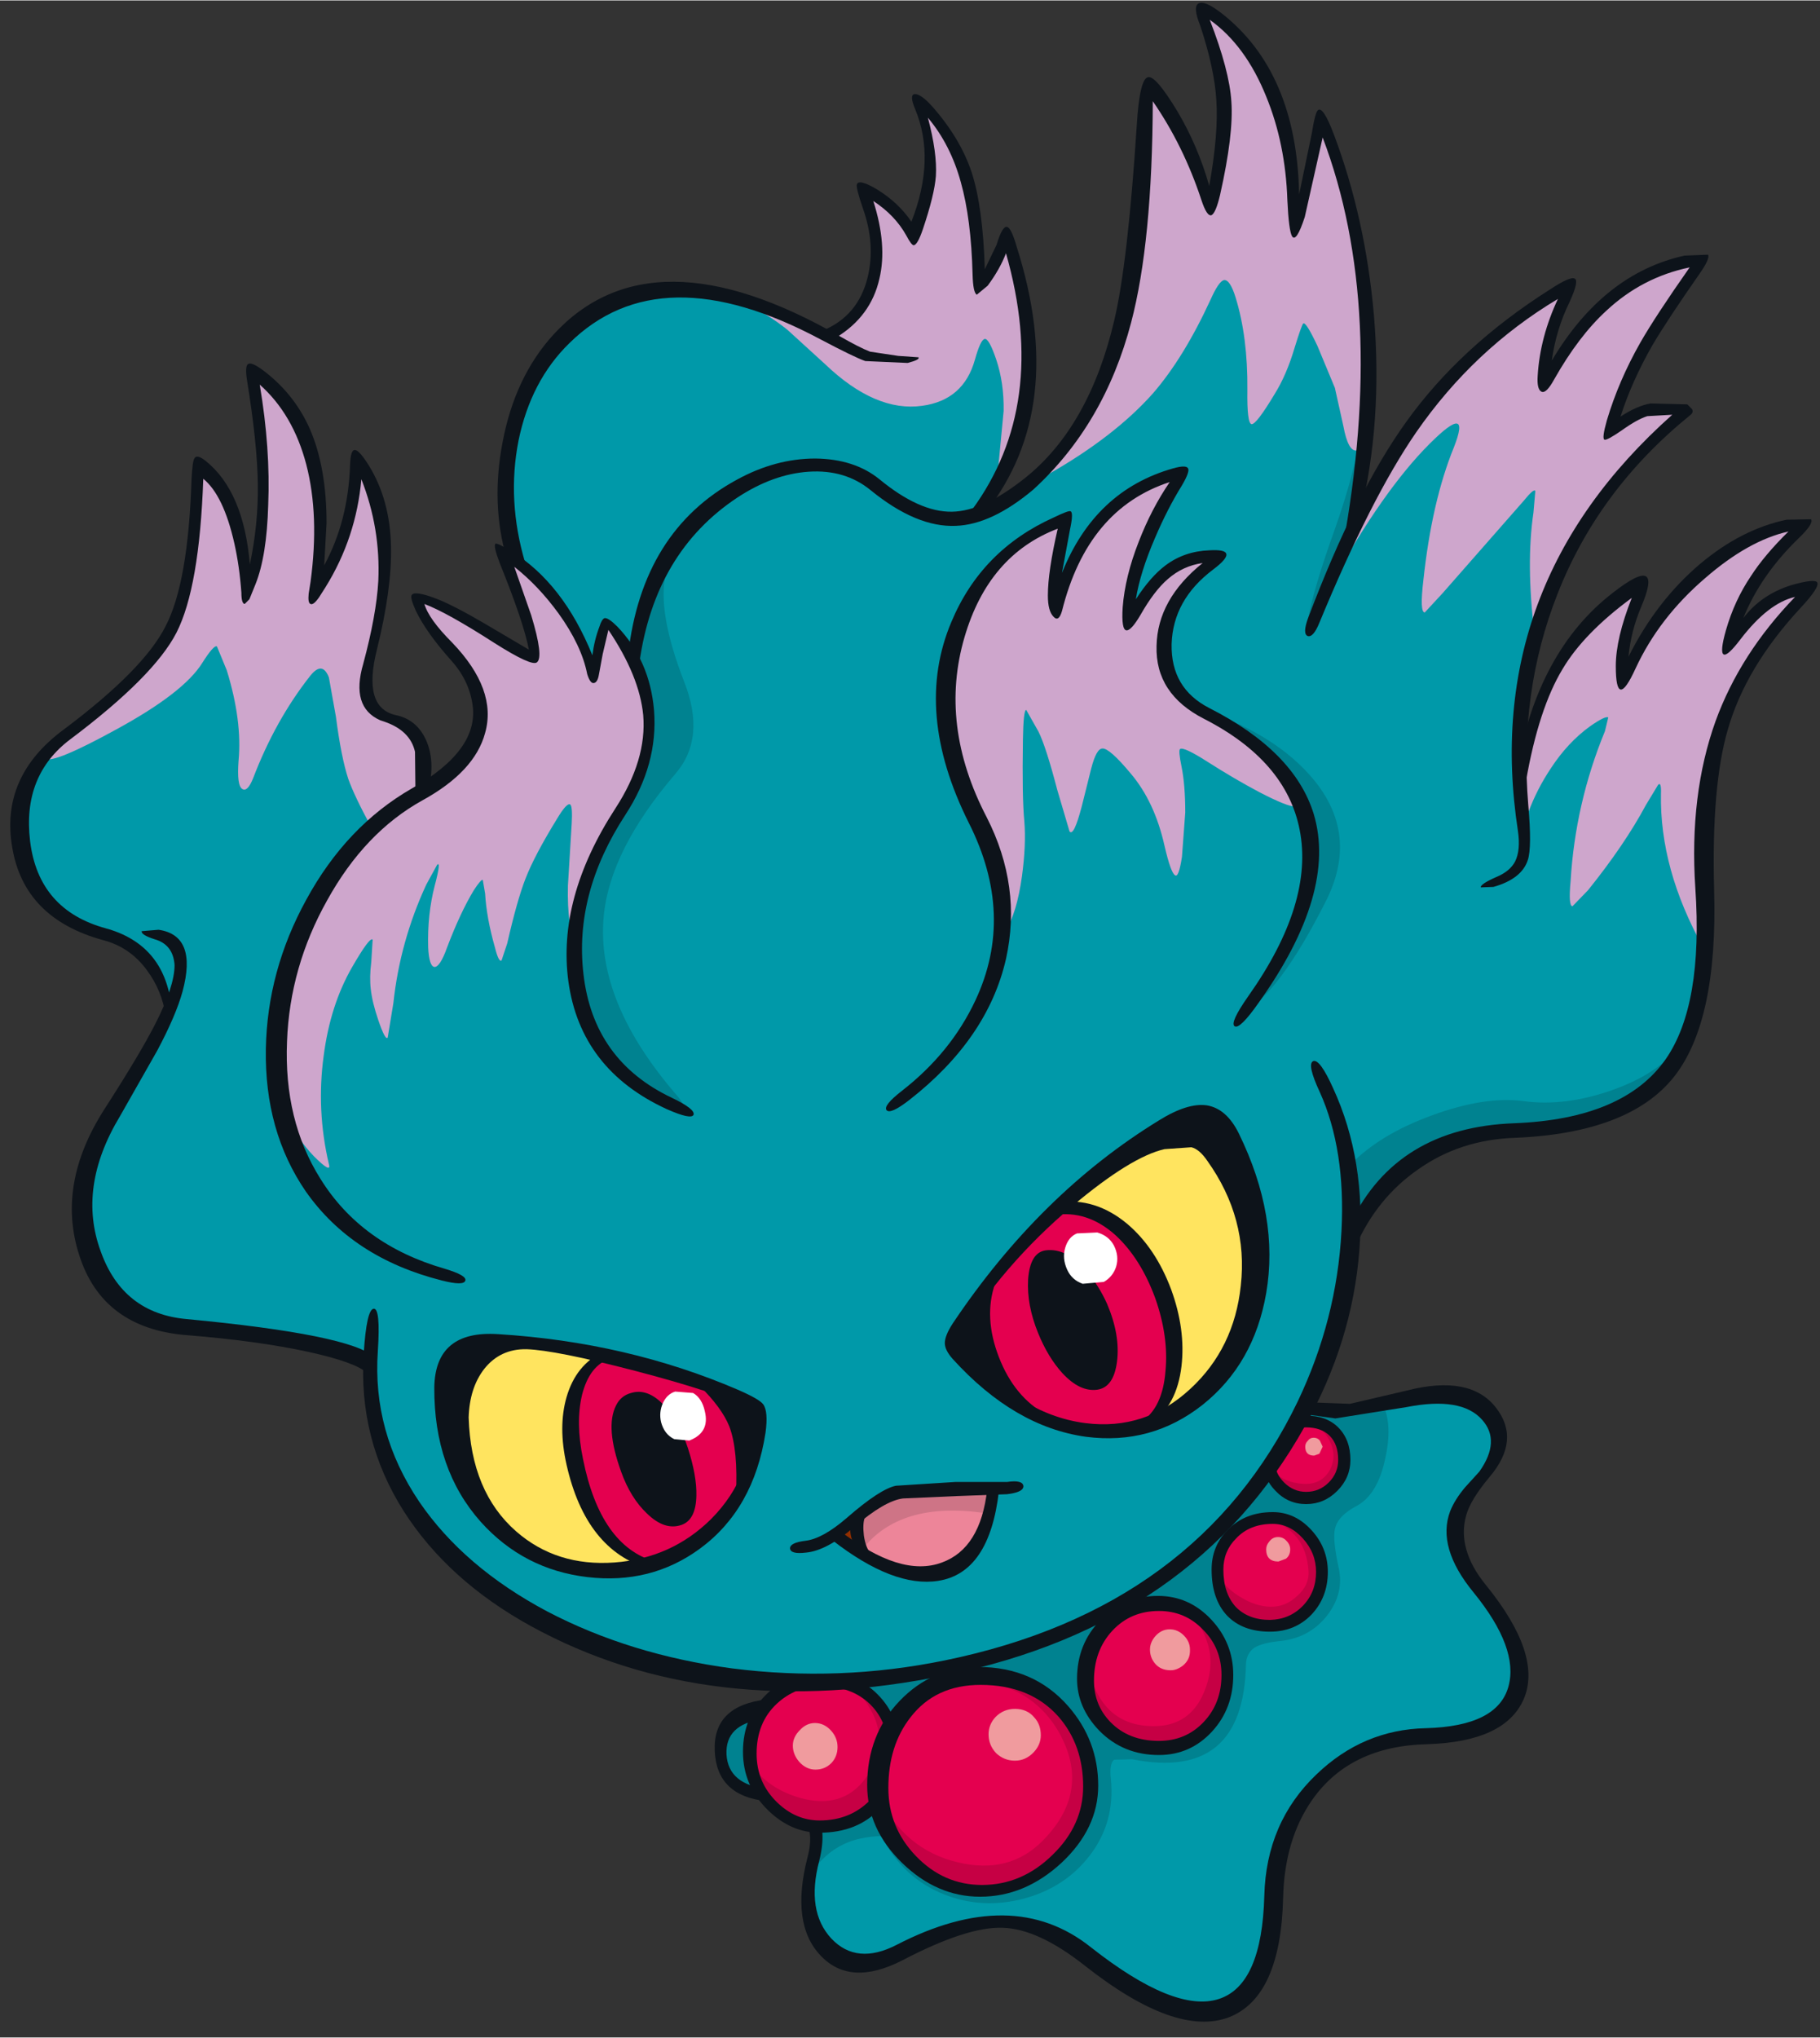<?xml version='1.0' encoding='utf-8'?>
<svg xmlns="http://www.w3.org/2000/svg" version="1.1" width="193px" height="216px" viewBox="-1.1 -0.25 193.4 216.35"><rect x="-1.1" y="-0.25" width="193.4" height="216.35" fill="#333333" stroke="none"/><g><path fill="#0d131a" d="M71.6 146.2 Q71.45 146.0 72.05 145.85 L72.85 145.95 Q75.45 148.95 76.1 151.75 76.7 154.1 76.35 158.6 L75.9 159.35 Q75.4 159.8 75.45 159.55 75.7 154.85 74.95 152.05 74.1 149.1 71.6 146.2"/><path fill="#0099a9" d="M77.05 188.95 Q75.35 187.5 75.35 185.35 75.35 182.5 79.35 181.25 81.7 180.45 83.1 178.3 91.55 178.45 102.15 175.75 110.3 173.6 116.2 170.9 121.45 168.5 127.45 162.8 134.5 156.15 137.45 149.3 L143.0 149.55 149.0 148.05 Q151.9 147.25 154.75 148.35 157.7 149.5 157.95 151.8 158.25 154.45 155.7 157.45 153.15 160.5 153.35 163.3 153.45 164.85 157.2 170.0 160.8 175.0 160.55 177.25 160.2 180.75 157.85 182.1 155.55 183.4 148.55 184.2 141.4 185.05 137.65 190.9 134.25 196.2 133.75 205.45 133.35 212.55 127.75 213.2 122.9 213.75 117.8 209.75 113.4 206.25 111.45 205.25 107.55 203.25 103.4 203.8 99.6 204.3 94.4 207.1 91.25 208.8 88.5 207.65 85.55 206.55 85.0 202.45 84.55 199.15 85.7 195.3 86.05 194.15 84.95 192.6 83.65 190.75 81.35 190.6 78.7 190.4 77.05 188.95"/><path fill="#008290" d="M116.7 170.65 Q125.1 165.4 129.25 161.2 133.35 157.1 138.05 149.3 L141.9 149.55 145.85 148.85 Q146.9 151.05 146.1 154.6 145.3 158.45 143.05 159.65 141.05 160.7 140.75 162.1 140.5 163.2 141.15 166.2 141.75 168.9 139.95 171.25 138.05 173.7 134.85 174.0 133.0 174.2 132.2 174.7 131.35 175.3 131.3 176.45 131.05 188.9 119.2 186.55 L117.3 186.6 Q116.75 187.0 116.95 188.7 117.4 193.35 114.6 196.9 112.0 200.2 107.7 201.35 103.35 202.5 99.35 200.95 94.9 199.25 92.55 194.7 90.1 194.8 88.5 195.6 86.6 196.5 85.1 198.6 L85.65 193.95 86.6 187.45 Q87.5 181.25 87.5 178.5 L103.3 176.1 Q110.95 174.3 116.7 170.65"/><path fill="#008290" d="M75.7 185.8 Q75.8 184.1 77.45 182.8 L79.05 181.85 Q77.7 185.6 79.3 189.9 77.65 189.5 76.6 188.2 75.65 187.0 75.7 185.8"/><path fill="#e4004f" d="M137.2 150.65 Q139.1 150.3 140.4 151.5 141.55 152.5 141.75 154.0 141.95 155.4 141.35 156.65 140.7 158.1 139.2 158.6 L135.9 158.35 Q134.2 157.5 133.7 155.75 133.25 153.95 134.2 152.5 135.2 151.0 137.2 150.65"/><path fill="#c60044" d="M137.7 150.65 Q139.45 150.65 140.6 151.95 141.75 153.25 141.55 154.9 141.35 156.45 140.25 157.55 139.1 158.65 137.7 158.75 136.35 158.85 135.1 157.7 133.85 156.6 133.85 155.4 134.75 156.95 136.9 157.25 139.2 157.6 140.2 155.85 141.0 154.35 140.2 152.75 139.4 151.15 137.7 150.65"/><path fill="#0d131a" d="M140.2 152.2 Q139.3 151.3 137.65 151.3 136.2 151.3 135.3 152.35 134.4 153.35 134.4 155.05 134.4 156.2 135.35 157.15 136.35 158.15 137.7 158.15 139.1 158.15 140.1 157.15 141.1 156.15 141.1 154.75 141.1 153.1 140.2 152.2 M137.65 150.05 Q139.85 150.05 141.1 151.3 142.4 152.6 142.4 154.75 142.4 156.65 141.0 158.05 139.6 159.45 137.7 159.45 135.75 159.45 134.4 158.0 133.15 156.7 133.15 155.05 133.15 152.85 134.4 151.45 135.65 150.05 137.65 150.05"/><path fill="#e4004f" d="M117.9 184.4 Q115.3 182.85 114.5 179.25 113.7 175.75 116.1 172.95 118.1 170.65 120.9 170.1 123.85 169.55 126.2 171.2 128.55 172.85 129.25 176.0 130.0 179.3 128.05 182.05 126.35 184.55 123.55 185.2 120.35 185.9 117.9 184.4"/><path fill="#c60044" d="M120.7 183.0 Q125.8 183.45 127.25 178.25 127.9 175.9 127.05 173.75 126.15 171.2 123.55 170.15 126.2 170.75 128.0 173.15 130.2 176.1 129.0 179.85 127.9 183.4 125.25 184.65 L119.05 184.8 Q115.9 183.8 114.7 180.65 113.75 178.15 114.35 175.85 115.45 182.55 120.7 183.0"/><path fill="#f09b9e" d="M121.65 173.5 Q122.3 172.75 123.2 172.75 124.05 172.75 124.7 173.4 125.35 174.05 125.35 174.9 125.4 175.95 124.6 176.6 123.95 177.1 123.3 177.1 122.25 177.1 121.65 176.4 121.1 175.75 121.1 174.9 121.1 174.15 121.65 173.5"/><path fill="#0d131a" d="M115.15 178.2 Q115.15 180.8 116.9 182.6 118.85 184.6 122.05 184.6 124.9 184.6 126.8 182.6 128.7 180.6 128.7 177.6 128.7 174.75 126.75 172.8 124.85 170.8 122.05 170.8 119.05 170.8 117.1 172.9 115.15 175.0 115.15 178.2 M113.35 178.0 Q113.35 174.3 115.85 171.75 118.35 169.2 121.95 169.2 125.25 169.2 127.6 171.7 129.95 174.2 129.95 177.6 129.95 181.15 127.7 183.6 125.4 186.1 122.05 186.1 118.25 186.1 115.7 183.5 113.35 181.05 113.35 178.0"/><path fill="#e4004f" d="M132.3 161.15 Q134.65 160.3 136.8 161.75 138.65 163.05 139.3 165.2 139.9 167.2 138.95 169.25 137.95 171.35 135.85 172.15 L131.45 172.05 Q129.2 171.0 128.5 168.4 127.8 165.8 128.9 163.85 129.9 162.0 132.3 161.15"/><path fill="#c60044" d="M130.85 169.4 Q132.35 170.3 133.85 170.35 135.5 170.4 136.75 169.2 138.05 168.05 137.95 166.55 137.65 162.25 133.7 161.1 135.65 161.1 137.35 162.55 139.25 164.1 139.3 166.3 139.4 168.75 138.0 170.5 136.65 172.25 134.6 172.4 131.7 172.6 129.9 171.0 128.15 169.45 128.25 166.95 129.25 168.5 130.85 169.4"/><path fill="#0d131a" d="M128.9 166.4 Q128.9 168.9 130.2 170.35 131.55 171.75 133.85 171.75 135.95 171.7 137.35 170.25 138.75 168.8 138.75 166.65 138.75 164.65 137.35 163.1 135.95 161.55 134.15 161.55 131.7 161.55 130.25 163.1 128.9 164.45 128.9 166.4 M127.65 166.4 Q127.65 163.95 129.3 162.25 131.15 160.3 134.15 160.3 136.5 160.3 138.25 162.2 140.0 164.1 140.0 166.65 140.0 169.35 138.25 171.2 136.5 173.0 133.85 173.0 130.95 173.0 129.3 171.3 127.65 169.55 127.65 166.4"/><path fill="#0d131a" d="M80.35 191.0 Q75.05 190.45 74.85 185.65 74.65 180.85 80.35 180.2 80.6 180.2 80.4 181.25 80.15 182.25 79.9 182.3 75.95 182.85 76.1 186.05 76.3 189.25 80.45 189.7 84.3 190.15 85.6 192.15 86.8 194.0 85.95 197.35 84.55 202.7 87.25 205.6 89.95 208.45 94.2 206.25 106.5 199.9 114.8 206.5 123.75 213.55 128.45 212.0 133.0 210.5 133.25 201.05 133.45 193.25 138.8 188.15 143.75 183.4 150.4 183.25 158.05 183.05 159.2 178.8 160.3 174.75 155.5 168.85 151.55 164.05 153.0 160.2 153.5 158.95 154.6 157.65 L156.1 156.0 Q158.4 152.75 156.4 150.5 154.2 148.0 148.35 149.15 L140.8 150.35 136.85 149.8 Q136.6 149.75 137.35 149.15 138.1 148.6 138.35 148.65 L142.35 148.8 148.35 147.4 Q155.15 145.65 157.9 149.25 160.5 152.65 157.2 156.55 155.15 159.0 154.7 160.65 153.7 164.25 156.8 168.05 162.85 175.5 160.8 180.2 158.8 184.7 150.55 184.95 142.35 185.15 138.35 190.85 135.4 195.05 135.25 201.25 135.0 211.8 129.5 213.95 123.85 216.1 114.15 208.45 109.2 204.55 105.45 204.45 101.7 204.3 94.8 207.9 89.25 210.75 86.1 207.4 82.9 204.05 84.7 197.0 86.15 191.65 80.35 191.0"/><path fill="#e4004f" d="M80.5 180.75 Q82.6 178.3 85.65 178.1 89.0 177.85 91.8 180.35 94.6 182.85 94.35 186.05 94.1 189.35 91.85 191.55 89.6 193.8 86.3 193.8 83.1 193.8 80.7 191.1 78.5 188.6 78.5 185.8 78.5 183.05 80.5 180.75"/><path fill="#c60044" d="M90.95 179.7 Q93.75 181.85 93.8 185.9 93.9 189.85 91.35 191.95 89.25 193.7 86.5 193.65 83.6 193.55 81.15 191.35 78.9 189.3 78.7 187.15 80.8 189.95 84.5 190.8 88.7 191.7 91.0 188.4 93.45 184.85 91.4 181.25 90.25 179.15 88.45 178.4 89.8 178.85 90.95 179.7"/><path fill="#f09b9e" d="M83.15 185.1 Q83.15 184.2 83.9 183.45 84.6 182.7 85.5 182.7 86.5 182.7 87.25 183.55 87.9 184.3 87.9 185.25 87.9 186.25 87.25 186.95 86.55 187.65 85.55 187.65 84.6 187.65 83.85 186.85 83.15 186.05 83.15 185.1"/><path fill="#0d131a" d="M86.15 178.8 Q83.45 178.8 81.45 180.65 79.3 182.65 79.3 185.95 79.3 189.0 81.45 191.1 83.45 193.05 86.0 193.05 89.2 193.05 91.3 190.95 93.45 188.9 93.35 185.85 93.3 182.6 91.35 180.7 89.4 178.8 86.15 178.8 M77.85 185.75 Q77.85 182.0 80.45 179.55 82.85 177.25 86.0 177.25 89.75 177.25 92.15 179.65 94.55 182.05 94.6 185.85 94.7 189.35 92.45 191.75 90.05 194.35 86.0 194.35 82.95 194.35 80.5 191.95 77.85 189.35 77.85 185.75"/><path fill="#e4004f" d="M102.35 177.65 Q107.35 177.1 111.15 180.75 114.4 183.85 114.65 187.25 115.05 192.35 112.1 196.2 109.05 200.2 104.1 200.45 100.3 200.65 97.0 198.45 92.45 195.4 92.1 189.0 91.9 184.9 94.25 181.85 97.0 178.3 102.35 177.65"/><path fill="#c60044" d="M100.8 178.1 Q104.65 177.05 108.95 179.4 113.65 182.0 114.6 186.9 115.5 191.55 112.7 195.55 109.85 199.7 104.9 200.35 100.05 200.95 96.35 197.9 92.85 194.95 92.25 190.4 94.95 196.15 100.7 197.5 106.15 198.8 109.7 195.2 114.75 190.1 111.65 184.1 108.5 178.1 100.8 178.1"/><path fill="#f09b9e" d="M103.95 183.9 Q103.95 182.85 104.7 182.05 105.55 181.2 106.75 181.2 108.05 181.2 108.8 182.1 109.5 182.85 109.5 184.0 109.5 185.0 108.75 185.8 107.9 186.7 106.75 186.7 105.6 186.7 104.75 185.9 103.95 185.05 103.95 183.9"/><path fill="#0d131a" d="M95.65 182.1 Q93.3 185.1 93.3 189.6 93.3 193.8 96.25 196.85 99.2 199.9 103.25 199.9 107.5 199.9 110.75 196.7 114.0 193.55 114.0 189.45 114.0 185.05 111.4 182.05 108.4 178.65 103.1 178.65 98.3 178.65 95.65 182.1 M91.05 189.3 Q91.05 183.95 94.5 180.35 97.95 176.75 102.9 176.75 108.75 176.75 112.4 180.9 115.6 184.55 115.6 189.35 115.6 193.9 111.7 197.55 107.8 201.15 103.05 201.15 98.45 201.15 94.75 197.55 91.05 193.95 91.05 189.3"/><path fill="#0099a9" d="M165.4 30.25 L163.2 37.15 Q162.9 38.5 162.9 40.0 169.75 28.9 179.65 27.1 172.6 36.75 170.1 45.1 172.0 43.9 173.5 43.45 L177.8 43.25 Q170.0 50.55 165.6 58.75 160.1 68.95 161.0 78.8 162.65 72.8 165.95 68.15 169.55 63.1 173.6 61.85 171.1 67.6 171.55 70.95 175.45 63.7 181.3 59.25 186.25 55.45 190.15 55.25 186.9 59.1 185.55 61.25 184.1 63.65 183.0 67.1 185.7 64.25 186.85 63.5 188.7 62.3 191.4 62.3 185.85 68.55 183.7 72.4 180.4 78.25 180.05 85.4 179.9 88.7 179.9 94.8 L179.7 102.45 Q179.0 111.0 175.2 114.7 170.8 119.05 159.75 119.95 155.1 120.3 152.55 121.2 149.05 122.4 146.5 125.2 143.6 128.45 142.65 130.95 L141.85 135.45 141.05 138.8 Q135.1 167.05 102.0 176.3 87.8 180.25 72.55 177.35 56.7 174.35 46.85 165.15 42.9 161.45 40.5 155.45 38.45 150.2 37.9 144.3 33.7 142.8 28.35 141.8 L19.85 140.7 Q13.85 140.45 10.45 136.0 6.6 131.0 8.65 123.05 9.1 121.25 11.8 116.5 L16.4 108.0 Q17.55 105.65 15.15 102.7 12.85 99.85 9.35 98.75 2.6 96.7 1.05 90.3 -0.35 84.45 3.05 80.9 5.25 78.65 9.55 74.85 L15.15 69.35 Q17.85 66.35 19.1 60.5 20.25 55.1 19.85 49.2 22.6 50.95 23.85 54.45 24.8 57.2 25.25 62.3 26.6 57.5 26.9 51.3 27.3 43.65 25.6 39.2 30.85 41.9 32.55 48.95 33.95 54.75 32.7 61.9 34.0 60.35 35.4 56.0 36.85 51.6 36.9 48.95 39.1 52.65 39.65 56.6 40.35 61.7 38.45 67.8 36.25 75.15 41.25 76.4 43.0 76.8 43.55 78.9 43.95 80.6 43.6 84.1 47.45 81.75 49.15 78.5 50.95 75.15 49.45 72.4 48.55 70.75 46.15 67.85 44.25 65.5 43.45 63.35 48.25 65.2 55.5 69.45 55.5 66.7 54.5 63.45 L52.75 58.75 54.25 59.85 53.6 58.15 Q51.8 52.1 53.85 44.45 55.95 36.85 60.05 34.25 65.2 31.0 69.95 30.7 74.2 30.45 80.55 32.5 L84.3 34.15 Q86.4 35.2 87.3 35.3 90.8 32.95 91.6 29.8 92.4 26.5 90.8 20.0 93.3 21.35 94.1 22.0 95.4 23.1 96.0 24.85 97.35 21.05 97.65 18.1 98.0 14.55 96.95 11.25 100.5 14.3 102.0 19.5 103.1 23.4 103.3 29.7 104.35 28.4 106.05 24.95 108.6 31.85 108.1 39.65 107.6 47.8 103.85 53.55 112.4 49.6 116.75 38.6 119.85 30.8 120.25 21.4 120.7 11.25 121.0 9.05 122.9 10.85 125.05 15.25 126.7 18.65 127.5 21.3 129.35 15.95 128.8 10.0 128.35 5.05 126.35 0.65 131.35 3.2 134.0 9.1 136.6 14.95 136.6 23.2 L138.3 17.15 139.2 12.3 Q142.8 21.4 143.85 29.8 145.2 40.55 143.2 53.7 147.8 45.9 152.95 40.15 159.2 33.1 165.4 30.25"/><path fill="#ffe45f" d="M49.1 145.95 Q50.9 142.5 54.95 142.6 60.0 142.65 67.6 144.75 74.15 146.6 79.15 148.85 80.3 155.75 74.9 161.85 72.6 164.45 68.4 165.8 64.05 167.25 60.25 166.45 56.25 165.6 53.65 163.4 51.0 161.15 49.45 157.2 46.8 150.6 49.1 145.95"/><path fill="#ffe45f" d="M127.5 146.0 Q123.7 150.45 118.4 151.45 112.7 152.55 107.4 149.15 101.85 145.6 99.8 141.95 106.6 132.75 111.15 128.3 116.8 122.8 123.15 120.15 L126.3 120.0 Q127.85 120.5 128.8 122.2 132.55 128.7 131.95 135.4 131.35 141.5 127.5 146.0"/><path fill="#e4004f" d="M75.2 147.65 Q76.6 149.45 77.3 152.45 78.15 156.05 77.2 158.7 75.7 161.1 72.95 163.15 69.95 165.4 67.15 165.85 61.5 162.6 59.65 154.7 57.7 146.45 62.95 143.65 65.75 144.05 69.9 145.45 73.65 146.7 75.2 147.65"/><path fill="#e4004f" d="M103.65 137.1 Q104.6 134.7 112.4 127.6 119.5 129.55 122.25 136.6 124.75 143.15 122.3 149.95 119.35 151.8 116.35 151.8 113.6 151.75 109.35 150.05 105.7 147.95 104.2 143.85 102.95 140.35 103.65 137.1"/><path fill="#0d131a" d="M69.5 149.0 Q71.05 150.65 72.0 153.5 72.95 156.45 72.9 158.55 72.85 161.1 71.35 161.65 69.55 162.3 67.65 160.45 65.9 158.8 64.9 156.0 63.2 151.3 64.35 149.0 64.85 147.95 65.95 147.65 67.75 147.1 69.5 149.0"/><path fill="#0d131a" d="M110.0 132.5 Q112.25 132.2 114.4 134.75 115.7 136.3 116.55 138.2 117.95 141.5 117.6 144.3 117.25 147.05 115.5 147.3 113.65 147.55 111.8 145.55 110.25 143.85 109.2 141.25 108.0 138.3 108.15 135.6 108.35 132.75 110.0 132.5"/><path fill="#ed8599" d="M89.95 161.15 Q92.15 159.15 93.4 158.6 94.85 158.0 97.85 158.0 L104.3 158.0 Q104.15 163.8 100.25 165.85 96.2 167.95 90.6 164.7 L89.95 161.15"/><path fill="#922f00" d="M89.95 161.15 Q89.75 162.65 90.1 163.75 89.2 163.6 88.15 162.9 L89.1 161.9 89.95 161.15"/><path fill="#cea6cc" d="M111.5 54.9 L111.5 59.2 111.5 62.6 Q113.7 57.3 117.15 53.85 120.55 50.5 123.95 50.1 121.15 54.75 119.95 58.05 118.6 61.85 118.95 64.85 121.5 61.65 123.3 60.4 125.35 58.9 127.65 58.9 124.5 62.45 123.25 65.75 121.65 69.9 123.65 72.3 125.5 74.45 128.2 76.15 L132.6 78.75 Q134.65 80.05 136.15 82.65 137.65 85.2 136.5 85.35 135.75 85.4 132.75 83.85 130.1 82.45 127.2 80.6 124.7 79.0 124.3 79.25 124.1 79.4 124.45 81.1 124.85 83.05 124.85 86.0 L124.5 90.7 Q124.15 93.0 123.75 92.65 123.3 92.35 122.65 89.55 121.6 84.85 119.05 81.85 116.8 79.15 116.05 79.2 115.4 79.2 114.85 81.35 L113.85 85.35 Q113.0 88.6 112.55 88.0 L111.25 83.6 Q110.05 79.0 109.25 77.4 L107.95 75.1 Q107.65 75.1 107.6 78.25 107.5 84.4 107.75 86.95 107.95 89.4 107.5 92.75 106.95 96.7 105.75 98.55 105.3 93.65 103.35 87.75 L99.8 78.0 Q97.7 72.0 101.45 64.5 105.2 56.95 111.5 54.9"/><path fill="#cea6cc" d="M62.45 68.25 L63.3 65.95 Q70.55 74.75 67.0 81.6 L62.6 90.55 Q60.4 95.8 60.15 100.4 59.15 98.25 59.25 93.75 L59.65 87.2 Q59.75 85.35 59.5 85.15 59.15 84.9 58.1 86.65 55.7 90.55 54.75 93.0 53.85 95.3 52.8 99.9 L52.2 101.7 Q51.9 101.95 51.5 100.35 50.6 97.2 50.45 94.6 L50.2 93.15 Q50.0 93.1 49.25 94.25 47.8 96.65 46.4 100.35 45.65 102.45 45.05 102.4 44.5 102.3 44.4 100.35 44.3 96.8 45.1 93.75 45.8 91.1 45.35 91.55 L44.2 93.65 Q41.4 99.7 40.7 106.25 L40.1 109.9 Q39.85 110.25 39.1 108.05 38.45 106.15 38.3 104.75 38.15 103.5 38.35 101.9 L38.5 99.5 Q38.2 99.15 36.3 102.45 34.0 106.45 33.3 111.8 32.5 117.6 33.85 123.35 34.15 124.4 32.25 122.5 30.4 120.55 30.15 119.25 29.35 116.7 29.1 114.75 28.65 111.35 29.2 104.7 29.85 97.75 35.4 91.2 39.6 86.25 44.65 83.45 48.2 81.5 49.55 77.85 50.75 74.55 49.45 72.4 L46.35 68.2 Q44.05 65.05 43.35 63.15 44.6 63.4 48.05 65.35 L55.55 69.45 Q55.55 68.3 54.8 65.3 53.95 61.65 52.7 59.05 55.85 60.45 58.1 63.2 60.15 65.7 62.2 70.25 62.2 69.15 62.45 68.25"/><path fill="#cea6cc" d="M32.0 49.1 Q33.35 54.3 32.45 62.4 34.95 58.0 35.7 55.65 36.45 53.45 36.85 49.0 39.5 53.35 39.6 59.4 39.65 64.2 38.15 69.15 37.05 72.8 38.45 74.5 39.1 75.3 41.7 76.4 43.2 77.0 43.7 79.45 44.1 81.4 43.75 83.1 L39.5 86.15 Q38.6 86.9 38.35 87.55 36.55 84.25 35.9 82.4 35.15 80.1 34.6 75.85 L33.85 71.65 Q33.15 69.85 31.85 71.5 28.15 76.2 25.8 82.35 25.2 83.85 24.65 83.5 24.05 83.15 24.25 80.5 24.65 76.25 23.0 70.9 L21.95 68.35 Q21.6 68.2 20.4 70.1 18.45 73.25 11.3 77.15 4.65 80.8 3.7 80.3 3.1 80.0 6.95 76.95 L11.5 73.4 Q17.15 67.75 18.85 62.2 20.25 57.6 19.9 49.2 22.95 52.25 24.15 55.8 24.9 58.1 25.15 62.15 26.85 55.9 26.95 49.9 27.0 45.3 26.0 39.55 30.55 43.45 32.0 49.1"/><path fill="#cea6cc" d="M96.1 24.55 Q97.55 20.45 97.75 17.65 98.05 13.8 96.4 10.3 100.1 14.25 101.8 19.55 103.4 24.6 102.8 29.9 103.65 29.6 104.75 27.8 L106.05 25.05 Q107.5 28.65 108.05 32.75 108.7 37.6 107.95 42.0 107.0 47.35 104.85 50.7 L105.55 43.35 Q105.6 40.35 104.75 37.85 104.0 35.65 103.55 35.7 103.1 35.75 102.5 37.9 101.3 42.2 96.9 42.8 91.95 43.5 86.6 38.4 L82.6 34.75 Q80.3 32.9 77.95 31.95 80.65 32.55 83.15 33.6 L86.7 35.25 Q90.5 33.9 91.7 29.35 92.8 25.05 91.05 20.5 94.4 22.0 96.1 24.55"/><path fill="#cea6cc" d="M128.8 10.35 Q128.65 5.15 126.65 0.95 131.35 3.1 134.2 9.75 136.9 16.05 136.6 22.8 138.3 18.05 139.35 12.85 142.85 20.85 143.95 28.75 144.85 35.3 144.25 43.65 144.0 47.45 143.05 47.55 142.15 47.65 141.65 44.95 L140.75 40.9 138.9 36.45 Q137.7 33.9 137.4 34.05 137.25 34.1 136.45 36.7 135.6 39.55 134.35 41.55 132.4 44.8 131.9 44.75 131.4 44.7 131.45 41.1 131.5 35.5 130.2 31.3 129.6 29.35 128.95 29.45 128.4 29.6 127.55 31.5 124.7 37.7 121.4 41.5 117.3 46.1 110.25 50.1 116.95 40.35 119.0 30.1 119.6 27.1 121.15 8.85 125.65 15.5 127.7 21.1 128.9 14.75 128.8 10.35"/><path fill="#cea6cc" d="M177.75 43.05 Q171.25 50.15 168.95 53.2 163.15 60.85 161.95 66.95 161.05 59.55 161.85 54.15 L162.05 51.85 Q161.9 51.55 160.85 52.85 L152.2 62.7 150.3 64.75 Q149.75 64.75 150.15 61.35 151.05 52.95 153.4 47.2 155.3 42.35 150.8 46.85 145.85 51.8 140.4 61.65 138.25 65.65 143.4 54.4 149.55 44.0 152.95 40.0 157.85 34.25 165.0 30.7 L163.7 35.2 Q163.0 37.75 163.35 39.15 167.15 33.45 171.75 30.25 175.85 27.35 179.35 27.2 175.8 32.7 174.2 35.65 172.0 39.8 170.15 45.15 174.4 42.35 177.75 43.05"/><path fill="#cea6cc" d="M183.35 66.7 Q187.9 62.15 191.05 62.15 185.95 68.85 184.45 71.5 180.8 77.85 180.1 84.85 179.7 89.0 179.85 93.9 L179.9 100.35 Q175.25 92.0 175.4 84.0 175.45 82.7 175.1 83.05 L173.8 85.2 Q171.55 89.4 167.65 94.25 L166.0 95.95 Q165.55 95.95 165.8 93.25 166.3 85.0 169.45 77.35 L169.8 75.9 Q169.5 75.7 167.85 76.85 165.5 78.55 163.7 81.3 162.2 83.55 161.3 86.0 160.5 88.2 160.7 83.9 L161.05 78.6 Q162.9 72.45 165.75 68.35 168.65 64.2 173.0 61.6 171.85 65.85 171.55 67.95 171.25 69.75 171.55 70.95 176.0 63.75 180.1 60.15 184.75 56.2 190.3 55.5 184.15 61.95 183.35 66.7"/><path fill="#008290" d="M171.35 117.45 Q167.5 119.7 161.9 119.6 156.95 119.5 151.95 121.85 145.8 124.65 143.3 129.9 L142.85 126.45 142.3 123.5 Q145.45 120.2 151.1 118.15 156.7 116.1 160.8 116.65 165.25 117.25 170.3 115.45 175.9 113.45 177.85 109.9 175.35 115.05 171.35 117.45"/><path fill="#008290" d="M143.6 44.9 Q143.8 43.45 143.8 46.15 L143.4 54.4 137.8 65.95 Q138.4 62.4 140.8 55.75 143.0 49.5 143.6 44.9"/><path fill="#008290" d="M139.8 95.4 Q134.75 105.4 130.85 107.3 134.85 101.95 136.6 97.9 139.0 92.3 137.8 87.95 136.6 83.3 133.8 80.1 131.25 77.2 127.15 75.25 134.55 77.8 138.45 82.45 143.35 88.35 139.8 95.4"/><path fill="#008290" d="M63.05 97.05 Q62.2 106.2 71.05 116.3 L71.9 117.55 70.65 117.05 Q65.7 114.55 62.9 110.5 60.0 106.35 60.05 101.6 60.15 96.35 60.55 94.15 61.15 91.1 63.1 88.5 68.0 82.0 67.85 75.55 67.8 71.0 66.0 69.2 67.2 63.1 69.65 60.6 68.7 64.65 71.6 72.1 73.95 78.05 70.7 81.85 63.7 90.0 63.05 97.05"/><path fill="#0d131a" d="M37.55 143.45 Q37.85 138.8 38.6 138.7 39.35 138.6 39.05 143.2 38.45 151.8 43.45 159.2 48.2 166.15 57.05 170.85 65.85 175.45 76.7 176.9 88.05 178.35 99.3 176.05 126.2 170.55 136.8 148.55 140.95 139.85 141.45 130.45 141.9 121.8 139.15 115.7 137.75 112.7 138.45 112.4 139.15 112.15 140.55 115.25 144.1 122.95 143.35 132.5 142.6 142.2 137.55 151.2 125.8 172.2 99.55 177.6 74.25 182.8 55.3 172.4 46.5 167.55 41.8 160.2 36.95 152.55 37.55 143.45"/><path fill="#0d131a" d="M66.4 145.3 Q57.95 143.1 54.85 143.0 52.05 142.95 50.35 145.1 48.8 147.1 48.7 150.25 48.95 158.15 53.75 162.35 58.05 166.1 64.2 165.65 70.25 165.2 74.45 161.05 79.05 156.45 79.0 149.45 75.2 147.6 66.4 145.3 M45.05 147.05 Q45.15 140.95 51.85 141.4 65.55 142.25 77.3 147.3 79.6 148.3 80.0 148.85 80.55 149.6 80.25 151.85 79.0 160.0 73.25 164.2 68.05 168.0 61.3 167.2 54.55 166.4 50.0 161.35 45.0 155.75 45.05 147.05"/><path fill="#0d131a" d="M62.95 143.3 L63.55 143.6 Q64.0 143.95 63.75 144.0 61.55 144.7 60.75 147.85 60.05 150.8 60.85 154.65 62.7 163.9 68.5 165.55 68.75 165.65 68.45 166.0 68.1 166.4 67.85 166.3 61.15 164.35 59.1 155.25 58.2 151.25 59.1 148.1 60.1 144.65 62.95 143.3"/><path fill="#0d131a" d="M125.4 147.2 Q130.05 142.9 130.75 136.25 131.55 129.1 127.2 123.0 126.35 121.75 125.5 121.55 L122.65 121.75 Q119.1 122.55 112.9 127.75 105.45 134.0 100.45 142.2 107.05 149.95 114.25 150.85 120.6 151.65 125.4 147.2 M130.55 120.1 Q134.85 128.9 133.45 137.05 132.15 144.55 126.7 148.9 121.25 153.2 114.3 152.3 106.7 151.25 100.15 144.05 99.3 143.1 99.3 142.35 99.3 141.55 100.15 140.25 109.4 126.45 122.05 118.7 125.1 116.8 127.15 117.1 129.25 117.45 130.55 120.1"/><path fill="#0d131a" d="M123.35 136.65 Q124.9 140.9 124.45 144.8 123.95 149.0 121.25 150.8 L120.5 150.9 Q120.0 150.85 120.2 150.7 122.45 149.2 122.75 145.3 123.1 141.65 121.65 137.55 120.1 133.35 117.45 130.9 114.45 128.2 110.9 128.75 110.65 128.8 110.85 128.1 111.05 127.45 111.3 127.4 115.3 126.85 118.7 129.7 121.7 132.25 123.35 136.65"/><path fill="#0d131a" d="M103.45 136.3 Q103.55 136.05 104.15 135.9 L104.65 136.0 Q103.4 139.6 105.05 143.85 106.7 148.1 110.1 149.95 110.35 150.05 110.05 150.35 L109.55 150.5 Q105.8 148.45 104.0 144.4 102.15 140.2 103.45 136.3"/><path fill="#0d131a" d="M13.95 98.6 L15.75 98.45 Q19.9 99.05 18.3 105.0 17.6 107.55 15.6 111.3 L11.65 118.25 Q7.1 125.8 9.6 132.6 11.95 139.2 18.75 139.8 36.15 141.45 38.7 143.85 38.9 144.05 38.5 144.85 L37.85 145.5 Q36.7 144.4 31.75 143.3 26.25 142.1 18.65 141.5 9.75 140.75 7.3 132.95 4.9 125.45 10.0 117.5 13.8 111.6 15.4 108.45 17.45 104.45 17.45 102.2 17.3 100.0 15.3 99.45 13.9 99.0 13.95 98.6"/><path fill="#0d131a" d="M25.15 40.1 Q24.9 38.5 25.3 38.35 25.75 38.1 27.45 39.5 30.3 41.85 31.8 45.2 33.6 49.3 33.6 55.25 L33.35 59.75 Q35.9 55.05 36.1 49.1 36.15 47.4 36.65 47.5 37.1 47.55 38.1 49.15 40.35 52.8 40.45 57.75 40.55 62.25 38.95 68.7 37.4 74.85 40.95 75.65 43.15 76.1 44.15 78.25 45.2 80.55 44.4 83.7 L43.7 84.15 Q43.05 84.4 43.05 84.15 L43.0 79.55 Q42.5 77.3 39.75 76.35 L39.3 76.2 Q36.15 74.8 37.5 70.2 38.9 65.0 39.1 61.4 39.35 55.8 37.3 50.6 36.75 56.8 33.5 62.05 L32.8 63.15 Q32.2 64.0 31.9 63.85 31.6 63.75 31.7 62.75 L31.9 61.5 Q32.85 54.45 31.45 49.05 30.05 43.7 26.5 40.55 27.65 47.35 27.4 53.35 27.25 58.75 26.05 61.75 L25.4 63.35 24.9 63.85 Q24.55 63.8 24.55 62.65 24.35 59.85 23.8 57.4 22.65 52.3 20.5 50.55 20.1 62.1 17.65 66.9 15.25 71.55 6.4 78.2 1.25 82.05 2.1 89.05 3.0 96.35 10.15 98.3 16.3 100.0 17.1 106.45 L16.5 107.55 Q16.1 104.9 14.55 102.8 12.75 100.3 9.85 99.55 1.45 97.25 0.2 89.7 -1.1 82.2 5.65 77.2 14.2 70.8 16.5 66.2 18.9 61.6 19.25 50.65 19.35 48.7 19.55 48.4 19.8 47.9 20.75 48.65 24.8 51.9 25.45 59.65 26.35 55.4 26.3 51.2 26.25 46.85 25.15 40.1"/><path fill="#0d131a" d="M61.85 69.3 Q62.05 67.7 62.6 66.25 62.85 65.45 63.15 65.35 63.55 65.3 64.5 66.25 67.95 69.85 68.4 75.15 68.85 80.9 65.35 86.25 59.9 94.6 60.9 103.15 61.95 112.35 70.3 116.3 72.8 117.5 72.6 118.1 72.35 118.65 69.75 117.5 60.6 113.3 59.3 103.95 58.1 95.1 64.3 85.55 67.65 80.4 67.25 75.65 66.85 71.5 63.55 66.6 L62.95 69.15 62.55 71.3 Q62.4 72.25 61.95 72.25 61.6 72.25 61.3 71.3 60.7 68.25 58.25 64.85 56.1 61.9 53.55 59.9 L55.35 65.05 Q56.7 69.5 55.95 70.05 55.4 70.5 51.45 68.0 46.4 64.75 44.0 63.85 44.45 65.45 46.95 67.95 51.75 72.95 50.45 77.55 49.35 81.65 43.8 84.7 37.65 88.1 33.65 95.35 29.7 102.4 29.4 110.3 29.05 118.7 32.95 124.9 37.3 131.9 46.15 134.45 48.5 135.15 48.35 135.7 48.2 136.3 45.85 135.7 36.35 133.3 31.4 126.25 27.0 119.85 27.15 111.1 27.3 102.8 31.45 95.25 35.7 87.45 42.65 83.45 49.9 79.35 49.1 74.45 48.7 71.9 46.85 69.85 44.25 66.95 43.1 64.6 42.45 63.15 42.65 62.9 42.95 62.4 45.3 63.3 47.1 64.0 50.35 65.9 L55.1 68.7 Q54.55 65.8 52.0 59.5 51.3 57.65 51.55 57.45 51.75 57.35 53.25 58.25 58.75 61.65 61.85 69.3"/><path fill="#0d131a" d="M123.55 49.45 Q124.95 49.05 125.15 49.45 125.35 49.8 124.5 51.25 122.95 53.75 121.65 56.8 120.05 60.5 119.6 63.35 121.15 60.95 122.75 59.75 124.75 58.25 127.4 58.15 129.05 58.05 129.2 58.5 129.4 59.0 127.8 60.2 123.55 63.4 123.4 68.1 123.3 72.8 127.4 74.9 136.45 79.5 138.5 86.15 141.0 94.5 132.65 106.2 130.65 109.05 130.1 108.7 129.55 108.35 131.55 105.5 138.55 95.6 137.0 87.8 135.55 80.5 126.85 76.05 121.65 73.4 121.8 68.3 121.9 63.35 126.7 59.5 124.6 59.8 123.0 61.2 121.55 62.45 120.1 65.0 119.1 66.7 118.6 66.65 118.05 66.6 118.2 64.2 118.45 60.95 119.9 57.25 121.25 53.75 123.2 50.9 114.45 53.75 111.75 64.6 111.4 65.8 110.85 65.2 110.25 64.6 110.25 62.95 110.25 60.4 111.3 55.85 103.95 58.65 101.4 67.35 98.65 76.7 103.75 86.5 107.5 93.85 105.8 101.55 103.85 110.05 95.5 116.55 93.5 118.1 93.1 117.6 92.75 117.1 94.75 115.55 99.95 111.5 102.55 105.95 106.8 96.9 101.85 87.1 95.95 75.3 100.0 65.75 103.2 58.1 110.9 54.65 112.45 53.9 112.65 54.0 113.0 54.1 112.6 55.95 L111.75 60.55 Q115.25 51.8 123.55 49.45"/><path fill="#0d131a" d="M126.45 2.45 Q125.6 0.35 126.3 0.05 126.95 -0.25 128.7 1.1 136.7 7.35 136.95 20.35 L138.3 13.85 Q138.65 11.65 138.95 11.4 139.5 10.95 140.65 14.0 144.0 22.9 144.9 33.2 145.85 44.55 143.4 54.55 L142.3 57.0 Q141.4 58.7 141.55 58.0 146.3 32.35 139.45 14.3 L137.55 22.75 Q136.65 25.5 136.2 24.8 135.85 24.2 135.7 20.95 135.5 14.95 133.45 9.95 131.25 4.5 127.45 1.8 129.55 7.2 129.75 10.5 130.0 13.95 128.55 20.4 128.1 22.3 127.65 22.55 127.15 22.75 126.55 20.9 124.65 15.15 121.4 10.45 121.35 25.4 119.1 33.95 116.25 44.8 108.7 51.7 104.3 55.4 100.5 55.55 96.3 55.75 91.4 51.75 88.7 49.55 84.85 49.8 81.05 50.05 77.25 52.55 68.5 58.35 66.85 70.05 L66.2 70.0 Q65.6 69.5 65.65 69.2 67.15 56.1 77.2 50.65 81.3 48.4 85.55 48.4 89.7 48.45 92.35 50.6 96.6 54.1 100.05 54.05 103.4 54.0 107.85 50.45 114.65 45.0 117.3 33.75 118.75 27.65 119.7 12.95 120.0 8.05 120.9 7.9 121.7 7.7 124.0 11.5 126.2 15.2 127.4 19.45 128.4 13.85 128.15 10.3 127.95 7.0 126.45 2.45"/><path fill="#0d131a" d="M88.2 35.45 Q90.2 36.6 91.35 37.05 L94.35 37.5 96.5 37.65 Q96.7 37.9 95.35 38.25 L90.85 38.05 Q89.7 37.65 86.1 35.75 69.05 26.65 59.4 36.15 55.3 40.15 54.0 46.5 52.75 52.85 54.7 59.45 L53.8 59.5 Q52.85 59.3 52.75 59.05 51.05 53.25 52.3 46.7 53.6 39.75 57.7 35.25 68.1 23.9 88.2 35.45"/><path fill="#0d131a" d="M96.15 11.3 Q95.5 9.75 96.1 9.7 96.75 9.65 98.0 11.05 100.95 14.4 102.15 18.0 103.35 21.7 103.55 28.3 L104.8 25.7 Q105.4 23.7 105.9 23.8 106.35 23.85 106.95 25.95 112.35 42.95 103.7 54.05 L102.8 54.15 102.15 53.9 Q110.4 42.7 105.8 26.6 105.15 28.3 103.85 30.05 L102.7 31.0 Q102.3 30.8 102.25 28.85 102.1 22.95 101.0 19.05 99.9 15.05 97.5 12.2 98.5 15.95 98.35 18.4 98.2 20.4 96.95 24.1 96.4 25.7 96.0 25.75 95.75 25.75 95.2 24.7 94.0 22.55 91.7 21.05 93.2 25.75 92.35 29.3 91.45 33.3 87.75 35.55 L86.8 35.3 Q86.1 34.9 86.35 34.8 90.1 33.25 91.1 29.15 91.95 25.65 90.6 21.85 89.85 19.65 89.95 19.3 90.15 18.65 92.15 19.85 94.4 21.25 95.75 23.25 98.35 16.6 96.15 11.3"/><path fill="#0d131a" d="M177.9 26.85 L180.4 26.75 Q180.65 27.15 179.45 28.85 176.1 33.65 174.5 36.35 172.3 40.2 171.1 43.95 172.85 42.8 174.3 42.55 L178.2 42.65 178.7 43.15 Q178.9 43.5 178.5 43.8 168.75 51.7 164.4 62.8 160.3 73.2 161.3 85.2 161.7 89.7 161.25 91.05 160.6 93.05 157.6 93.9 L156.25 93.95 Q156.2 93.6 157.9 92.85 159.35 92.25 159.9 91.2 160.5 90.0 160.2 87.95 156.2 61.9 176.6 43.75 L173.95 43.9 Q172.85 44.25 171.25 45.4 169.65 46.5 169.4 46.4 169.1 46.3 169.65 44.35 170.9 40.15 173.2 36.1 174.8 33.3 178.45 28.1 173.4 29.15 169.6 32.7 166.65 35.4 164.05 40.0 163.2 41.55 162.7 41.3 162.2 41.05 162.3 39.6 162.55 35.5 164.45 31.45 155.5 36.8 149.4 45.6 144.6 52.55 139.1 65.85 138.45 67.45 137.85 67.25 137.3 67.0 137.9 65.35 142.95 52.0 148.3 44.55 154.05 36.5 163.6 30.45 165.8 29.0 166.25 29.3 166.7 29.55 165.7 31.75 164.25 34.7 163.8 38.0 169.3 28.75 177.9 26.85"/><path fill="#0d131a" d="M188.75 54.9 L191.35 54.85 Q191.65 55.3 190.1 56.8 186.0 60.75 184.15 65.35 186.05 62.85 189.25 61.85 191.7 61.15 192.0 61.55 192.3 62.05 190.25 64.25 184.4 70.55 182.5 77.2 180.75 83.2 181.05 94.25 181.45 108.15 176.8 114.05 172.05 120.05 159.85 120.55 154.05 120.75 149.6 123.9 145.2 126.95 142.95 132.1 142.85 132.4 142.45 129.55 147.35 119.45 159.8 119.0 171.45 118.55 175.9 112.2 179.9 106.45 179.05 94.0 178.4 84.1 181.2 76.3 183.8 69.15 189.65 63.1 186.8 63.75 183.85 67.6 182.45 69.45 182.05 69.2 181.65 68.95 182.3 66.65 183.2 63.5 184.95 60.9 186.4 58.65 188.95 56.15 184.7 57.1 180.1 61.1 175.2 65.3 172.7 70.7 170.6 75.3 170.6 70.45 170.6 67.5 172.3 63.2 167.2 66.95 164.95 70.75 162.4 74.95 161.05 82.7 161.0 82.95 160.5 82.4 160.0 81.85 160.05 81.6 162.25 68.85 170.3 62.65 175.75 58.4 173.3 64.15 172.2 66.75 171.95 69.45 174.9 63.55 179.55 59.6 183.95 55.9 188.75 54.9"/><path fill="#ffffff" d="M72.55 147.65 Q73.5 148.2 73.8 149.6 74.35 151.85 72.15 152.7 L70.55 152.55 Q69.5 152.05 69.15 150.75 68.9 149.7 69.35 148.7 69.8 147.75 70.65 147.5 L72.55 147.65"/><path fill="#ffffff" d="M113.35 130.7 L115.5 130.6 Q116.7 130.95 117.25 131.95 117.85 133.1 117.5 134.25 117.15 135.3 116.2 135.85 L113.95 136.05 Q112.8 135.65 112.3 134.55 111.75 133.35 112.1 132.2 112.45 131.05 113.35 130.7"/><path fill="#ce7486" d="M90.5 164.3 Q90.1 163.6 90.1 160.95 90.95 160.45 93.3 158.55 94.45 157.65 98.0 157.7 L104.1 158.0 Q104.5 158.0 104.25 158.85 L103.55 160.4 Q94.5 159.1 90.5 164.3"/><path fill="#0d131a" d="M103.8 157.9 Q103.8 157.65 104.45 157.7 105.1 157.8 105.05 158.05 104.05 166.75 98.6 167.6 93.85 168.35 87.3 163.25 87.1 163.1 87.5 162.6 87.9 162.1 88.1 162.25 94.6 167.3 99.0 165.65 103.1 164.15 103.8 157.9"/><path fill="#0d131a" d="M105.9 157.1 Q107.6 156.85 107.65 157.55 107.65 158.2 105.9 158.4 L100.5 158.6 94.85 158.85 Q92.9 159.1 89.7 161.85 86.75 164.4 84.55 164.6 82.9 164.8 82.85 164.15 82.85 163.55 84.45 163.35 86.3 163.15 88.9 160.9 92.4 157.85 94.1 157.5 L100.4 157.1 105.9 157.1"/><path fill="#0d131a" d="M89.45 160.95 Q89.55 160.7 90.2 160.65 90.85 160.6 90.8 160.85 90.55 161.55 90.7 162.8 90.9 164.15 91.45 164.7 L91.15 165.0 90.5 164.9 Q88.75 163.05 89.45 160.95"/><path fill="#0d131a" d="M103.55 137.1 Q103.1 140.2 104.45 143.7 105.65 146.85 107.8 149.25 105.15 147.75 102.65 145.55 100.35 143.55 99.9 142.55 100.65 140.7 103.55 137.1"/><path fill="#0d131a" d="M79.7 149.4 Q79.6 152.25 79.1 154.25 78.5 156.55 77.1 158.55 77.35 153.7 76.4 151.2 75.6 149.2 73.15 146.8 77.15 147.7 79.7 149.4"/><path fill="#f09b9e" d="M133.45 164.25 Q133.45 163.8 133.8 163.4 134.15 162.95 134.7 162.95 135.25 162.95 135.6 163.35 136.0 163.75 136.0 164.25 136.0 164.9 135.55 165.25 L134.75 165.55 Q133.45 165.55 133.45 164.25"/><path fill="#f09b9e" d="M137.6 153.35 Q137.6 153.0 137.85 152.75 138.1 152.4 138.5 152.4 138.9 152.4 139.15 152.7 L139.45 153.35 139.1 154.1 138.55 154.3 Q137.6 154.3 137.6 153.35"/></g></svg>